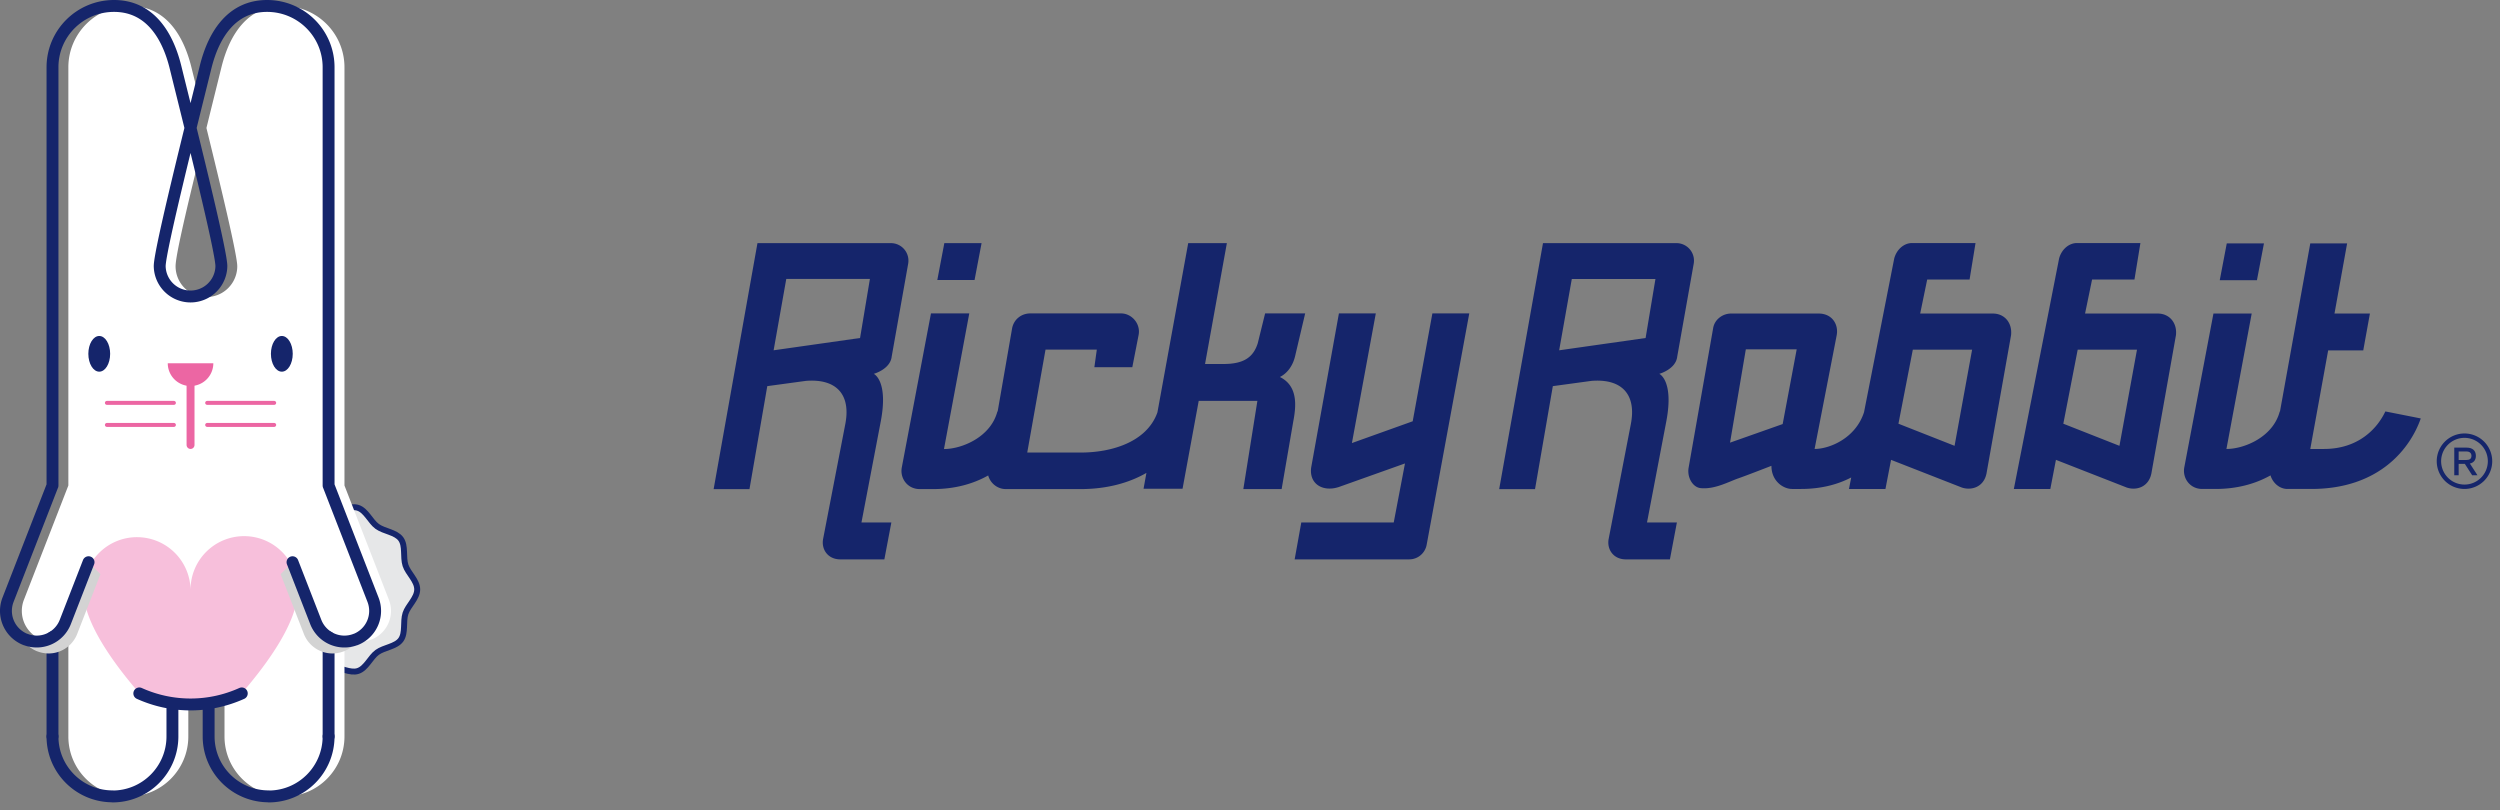<svg viewBox="0 0 253 82" xmlns="http://www.w3.org/2000/svg" fill-rule="evenodd" clip-rule="evenodd" stroke-linecap="round" stroke-linejoin="round" stroke-miterlimit="10"><rect x="0" y="0" width="253" height="82" fill="#808080" stroke="none"/><path d="M42.221 59.648c0 .893-.924 1.629-1.186 2.434-.27.835.035 1.972-.47 2.667-.512.702-1.69.76-2.393 1.271-.695.506-1.112 1.612-1.947 1.884-.805.261-1.79-.38-2.682-.38-.893 0-1.877.641-2.683.38-.835-.272-1.251-1.378-1.946-1.884-.702-.51-1.882-.569-2.393-1.27-.505-.696-.2-1.833-.47-2.668-.262-.805-1.186-1.541-1.186-2.434 0-.893.924-1.63 1.185-2.435.272-.835-.034-1.972.472-2.667.51-.702 1.69-.76 2.392-1.27.695-.507 1.111-1.613 1.946-1.884.806-.262 1.79.38 2.683.38.893 0 1.877-.642 2.682-.38.835.271 1.252 1.377 1.947 1.883.702.511 1.881.57 2.392 1.271.506.695.2 1.832.471 2.667.262.806 1.186 1.542 1.186 2.435" fill="#e6e7e8" fill-rule="nonzero"/><path d="M42.221 59.648c0 .893-.924 1.629-1.186 2.434-.27.835.035 1.972-.47 2.667-.512.702-1.69.76-2.393 1.271-.695.506-1.112 1.612-1.947 1.884-.805.261-1.79-.38-2.682-.38-.893 0-1.877.641-2.683.38-.835-.272-1.251-1.378-1.946-1.884-.702-.51-1.882-.569-2.393-1.27-.505-.696-.2-1.833-.47-2.668-.262-.805-1.186-1.541-1.186-2.434 0-.893.924-1.63 1.185-2.435.272-.835-.034-1.972.472-2.667.51-.702 1.69-.76 2.392-1.27.695-.507 1.111-1.613 1.946-1.884.806-.262 1.79.38 2.683.38.893 0 1.877-.642 2.682-.38.835.271 1.252 1.377 1.947 1.883.702.511 1.881.57 2.392 1.271.506.695.2 1.832.471 2.667.262.806 1.186 1.542 1.186 2.435z" fill="none" stroke="#15256b" stroke-width=".602"/><path d="M37.593 64.719l-.002-.006a3.12 3.12 0 01-2.73-.227v10.037c0 3.358-2.714 6.079-6.06 6.079v-.01c-3.358 0-6.081-2.711-6.081-6.058v-3.376a12.519 12.519 0 01-3.662 0v3.365c0 3.358-2.713 6.079-6.06 6.079v-.01c-3.357 0-6.08-2.711-6.08-6.058V64.486a3.12 3.12 0 01-2.731.227l-.002.006a3.108 3.108 0 01-1.762-4.027l4.493-11.555h.002V6.81c0-3.43 2.789-6.207 6.226-6.207 3.438 0 5.358 2.687 6.227 6.207l.615 2.483c.183.74-.908 2.864-.712 3.66-.175.708.94 2.766.762 3.493-1.3 5.325-2.268 9.493-2.268 10.496a3.121 3.121 0 006.243 0c0-1.14-1.67-8.093-3.12-13.99.58-2.364 1.127-4.56 1.518-6.142.867-3.52 2.787-6.207 6.225-6.207 3.44 0 6.226 2.777 6.226 6.207v42.328h.002l4.493 11.555a3.108 3.108 0 01-1.762 4.027" fill="#fff" fill-rule="nonzero"/><path d="M14.109 70.163c-2.789-3.227-5.664-7.3-5.664-10.382 0-2.99 2.427-5.42 5.422-5.42a5.421 5.421 0 015.417 5.42 5.42 5.42 0 1110.838 0c.001 3.083-2.874 7.158-5.663 10.386 0 0-3.818 1.24-5.177 1.233-1.302-.007-5.173-1.237-5.173-1.237" fill="#f7bfdb" fill-rule="nonzero"/><path d="M5.312 74.532v-10.05m27.942 10.05V64.483" fill="none" stroke="#15256b" stroke-width="1.204"/><path d="M36.28 64.684a3.082 3.082 0 01-1.5 1.238l-.001-.005a3.108 3.108 0 01-4.027-1.763l-.002-.005-2.352-6.047 1.206-1.205 2.56 6.481 1.866 1.437 2.25-.13zm-33.996 0c.342.544.855.987 1.5 1.238l.002-.005a3.108 3.108 0 004.026-1.763l.002-.005 2.352-6.047-1.205-1.205-2.56 6.481-1.867 1.437-2.25-.13z" fill="#d3d3d3" fill-rule="nonzero"/><path d="M14.098 70.174a12.601 12.601 0 005.185 1.118c1.85 0 3.6-.406 5.184-1.118m8.786 4.348c0 3.358-2.711 6.08-6.059 6.08v-.011c-3.358 0-6.08-2.712-6.08-6.06m-3.664-.009c0 3.358-2.711 6.08-6.058 6.08v-.011c-3.359 0-6.08-2.712-6.08-6.06m15.802.001v-3.131m-3.664 3.131v-3.131m12.154-14.504l2.352 6.047.002.005a3.107 3.107 0 004.026 1.763l.002.006a3.108 3.108 0 001.763-4.027l-4.494-11.555h-.002V6.808c0-3.429-2.787-6.206-6.226-6.206-3.438 0-5.357 2.687-6.225 6.206-1.364 5.531-4.64 18.534-4.64 20.132a3.121 3.121 0 006.241 0c0-1.598-3.275-14.6-4.64-20.132C16.897 3.289 14.977.602 11.54.602c-3.44 0-6.227 2.777-6.227 6.206v42.328H5.31L.815 60.69a3.108 3.108 0 001.764 4.027l.002-.006a3.107 3.107 0 004.026-1.763l.002-.005 2.352-6.047" fill="none" stroke="#15256b" stroke-width="1.204"/><path d="M21.589 36.76a2.306 2.306 0 11-4.612 0" fill="#ec66a3" fill-rule="nonzero"/><path d="M29.625 35.807c0 .998-.495 1.806-1.104 1.806-.61 0-1.104-.808-1.104-1.806 0-.997.495-1.806 1.104-1.806.61 0 1.104.809 1.104 1.806m-18.478 0c0 .998-.494 1.806-1.103 1.806-.61 0-1.104-.808-1.104-1.806 0-.997.494-1.806 1.104-1.806.609 0 1.103.809 1.103 1.806" fill="#15256b" fill-rule="nonzero"/><path d="M10.817 40.771H17.6m-6.783 2.231H17.6" fill="none" stroke="#ec66a3" stroke-width=".401" stroke-linejoin="miter"/><path d="M19.283 37.913v7.119" fill="none" stroke="#ec66a3" stroke-width=".803" stroke-linecap="butt" stroke-linejoin="miter"/><path d="M20.965 43.002h6.783m-6.783-2.231h6.783" fill="none" stroke="#ec66a3" stroke-width=".401" stroke-linejoin="miter"/><g fill="#15256b" fill-rule="nonzero"><path d="M248.816 46.553v-.863h.801c.314 0 .494.162.494.445 0 .285-.172.418-.544.418h-.751zm1.743-.418c0-.531-.336-.835-.923-.835h-1.264v2.796h.444v-1.15h.627l.74 1.15h.537l-.767-1.186c.392-.088.606-.361.606-.775"/><path d="M249.405 49.039a2.366 2.366 0 01-2.363-2.364 2.366 2.366 0 012.363-2.364 2.366 2.366 0 012.364 2.364 2.367 2.367 0 01-2.364 2.364m0-5.172a2.811 2.811 0 00-2.808 2.808 2.811 2.811 0 002.808 2.808 2.811 2.811 0 002.808-2.808 2.811 2.811 0 00-2.808-2.808M99.335 24.605h-3.769l-.711 3.734h3.77l.71-3.734zm30.188 13.548c.712-.355 1.28-1.066 1.53-2.063l1.03-4.373h-4.053l-.746 3.023c-.463 1.458-1.459 2.097-3.486 2.097h-1.848l2.209-12.232h-3.913l-3.113 17.12-.02.06c-1.067 2.916-4.55 4.013-7.75 4.013h-5.406l1.85-10.419h5.191l-.248 1.779h3.84l.64-3.273c.213-1.137-.71-2.168-1.778-2.168h-9.174c-.925 0-1.671.604-1.85 1.494l-1.465 8.432-.027-.005c-.676 2.596-3.592 3.805-5.406 3.805l2.561-13.726h-3.877l-2.95 15.575c-.214 1.102.568 2.204 1.813 2.204h1.352c2.217 0 4.076-.535 5.576-1.38.208.772.924 1.38 1.784 1.38h7.573c2.562 0 4.83-.584 6.656-1.639l-.291 1.604h3.947l1.635-8.89h5.938l-1.422 8.925h3.876l1.174-6.827c.285-1.493.533-3.591-1.352-4.516m13.442 4.481l-6.152 2.204 2.418-13.121h-3.733l-2.81 15.61c-.213 1.672 1.209 2.49 2.81 1.956l6.685-2.382-1.138 5.974h-9.355l-.672 3.734h11.591c.89 0 1.636-.64 1.778-1.53l4.303-23.362h-3.734l-1.991 10.917zm-55.927-8.428l-8.748 1.245 1.28-7.219h8.464l-.996 5.974zm3.2 1.884l1.672-9.422a1.774 1.774 0 00-1.779-2.063H76.655L72.22 49.497h3.627l1.802-10.42 3.912-.533c3.165-.248 4.551 1.458 3.983 4.374l-2.24 11.593c-.214 1.066.462 2.098 1.741 2.098h4.452l.708-3.734H87.18l1.956-10.241c.783-4.125-.71-4.801-.71-4.801s1.67-.462 1.813-1.743m107.563 9.026l-5.68-2.237 1.455-7.491h6l-1.775 9.728zm-17.396-2.201l-5.326 1.881 1.598-9.444h5.148l-1.42 7.563zm21.337-11.184h-7.42l.71-3.444h4.288l.603-3.692h-6.418c-.817 0-1.562.639-1.81 1.562l-3.055 15.555c-.854 2.66-3.514 3.723-5.004 3.723l2.236-11.503c.213-1.136-.497-2.201-1.81-2.201h-8.948c-.851.036-1.597.639-1.74 1.456l-2.484 14.13c-.178.994.415 1.993 1.208 2.08 1.411.153 2.865-.656 3.798-.98.852-.295 3.372-1.277 3.372-1.277 0 1.562 1.208 2.343 2.095 2.343h.888c2.016 0 3.704-.443 5.092-1.164l-.229 1.164h3.693l.568-2.947 7.171 2.805c.959.32 2.202-.036 2.486-1.42l2.485-13.989c.142-1.207-.603-2.165-1.775-2.201m12.745 13.385l-5.68-2.237 1.455-7.491h6l-1.775 9.728zm3.941-13.385h-7.42l.71-3.444h4.288l.604-3.692h-6.419c-.816 0-1.562.639-1.81 1.562l-4.58 23.326h3.692l.568-2.947 7.172 2.805c.959.32 2.201-.036 2.485-1.42l2.486-13.989c.142-1.207-.604-2.165-1.776-2.201m10.684-7.101h-3.763l-.71 3.728h3.763l.71-3.728zm6.072 20.806H233.8l1.81-9.977h3.551l.674-3.728h-3.585l1.278-7.1H233.8l-3.066 17.01-.023-.004c-.674 2.591-3.586 3.799-5.396 3.799l2.556-13.705H224l-2.947 15.551c-.213 1.1.568 2.201 1.81 2.201h1.35c2.21 0 4.065-.533 5.562-1.375.226.754.903 1.375 1.716 1.375h2.414c6.959 0 10.048-4.19 11.077-7.136l-3.585-.71c-.817 1.74-2.734 3.799-6.213 3.799m-68.649-11.229l-8.748 1.244 1.28-7.219h8.464l-.996 5.975zm3.2 1.883l1.672-9.422a1.774 1.774 0 00-1.779-2.063h-13.477l-4.433 24.892h3.627l1.802-10.42 3.911-.533c3.166-.248 4.553 1.459 3.984 4.374l-2.24 11.593c-.214 1.066.461 2.098 1.741 2.098h4.452l.707-3.734h-3.024l1.955-10.241c.783-4.125-.71-4.801-.71-4.801s1.67-.462 1.813-1.743"/></g></svg>